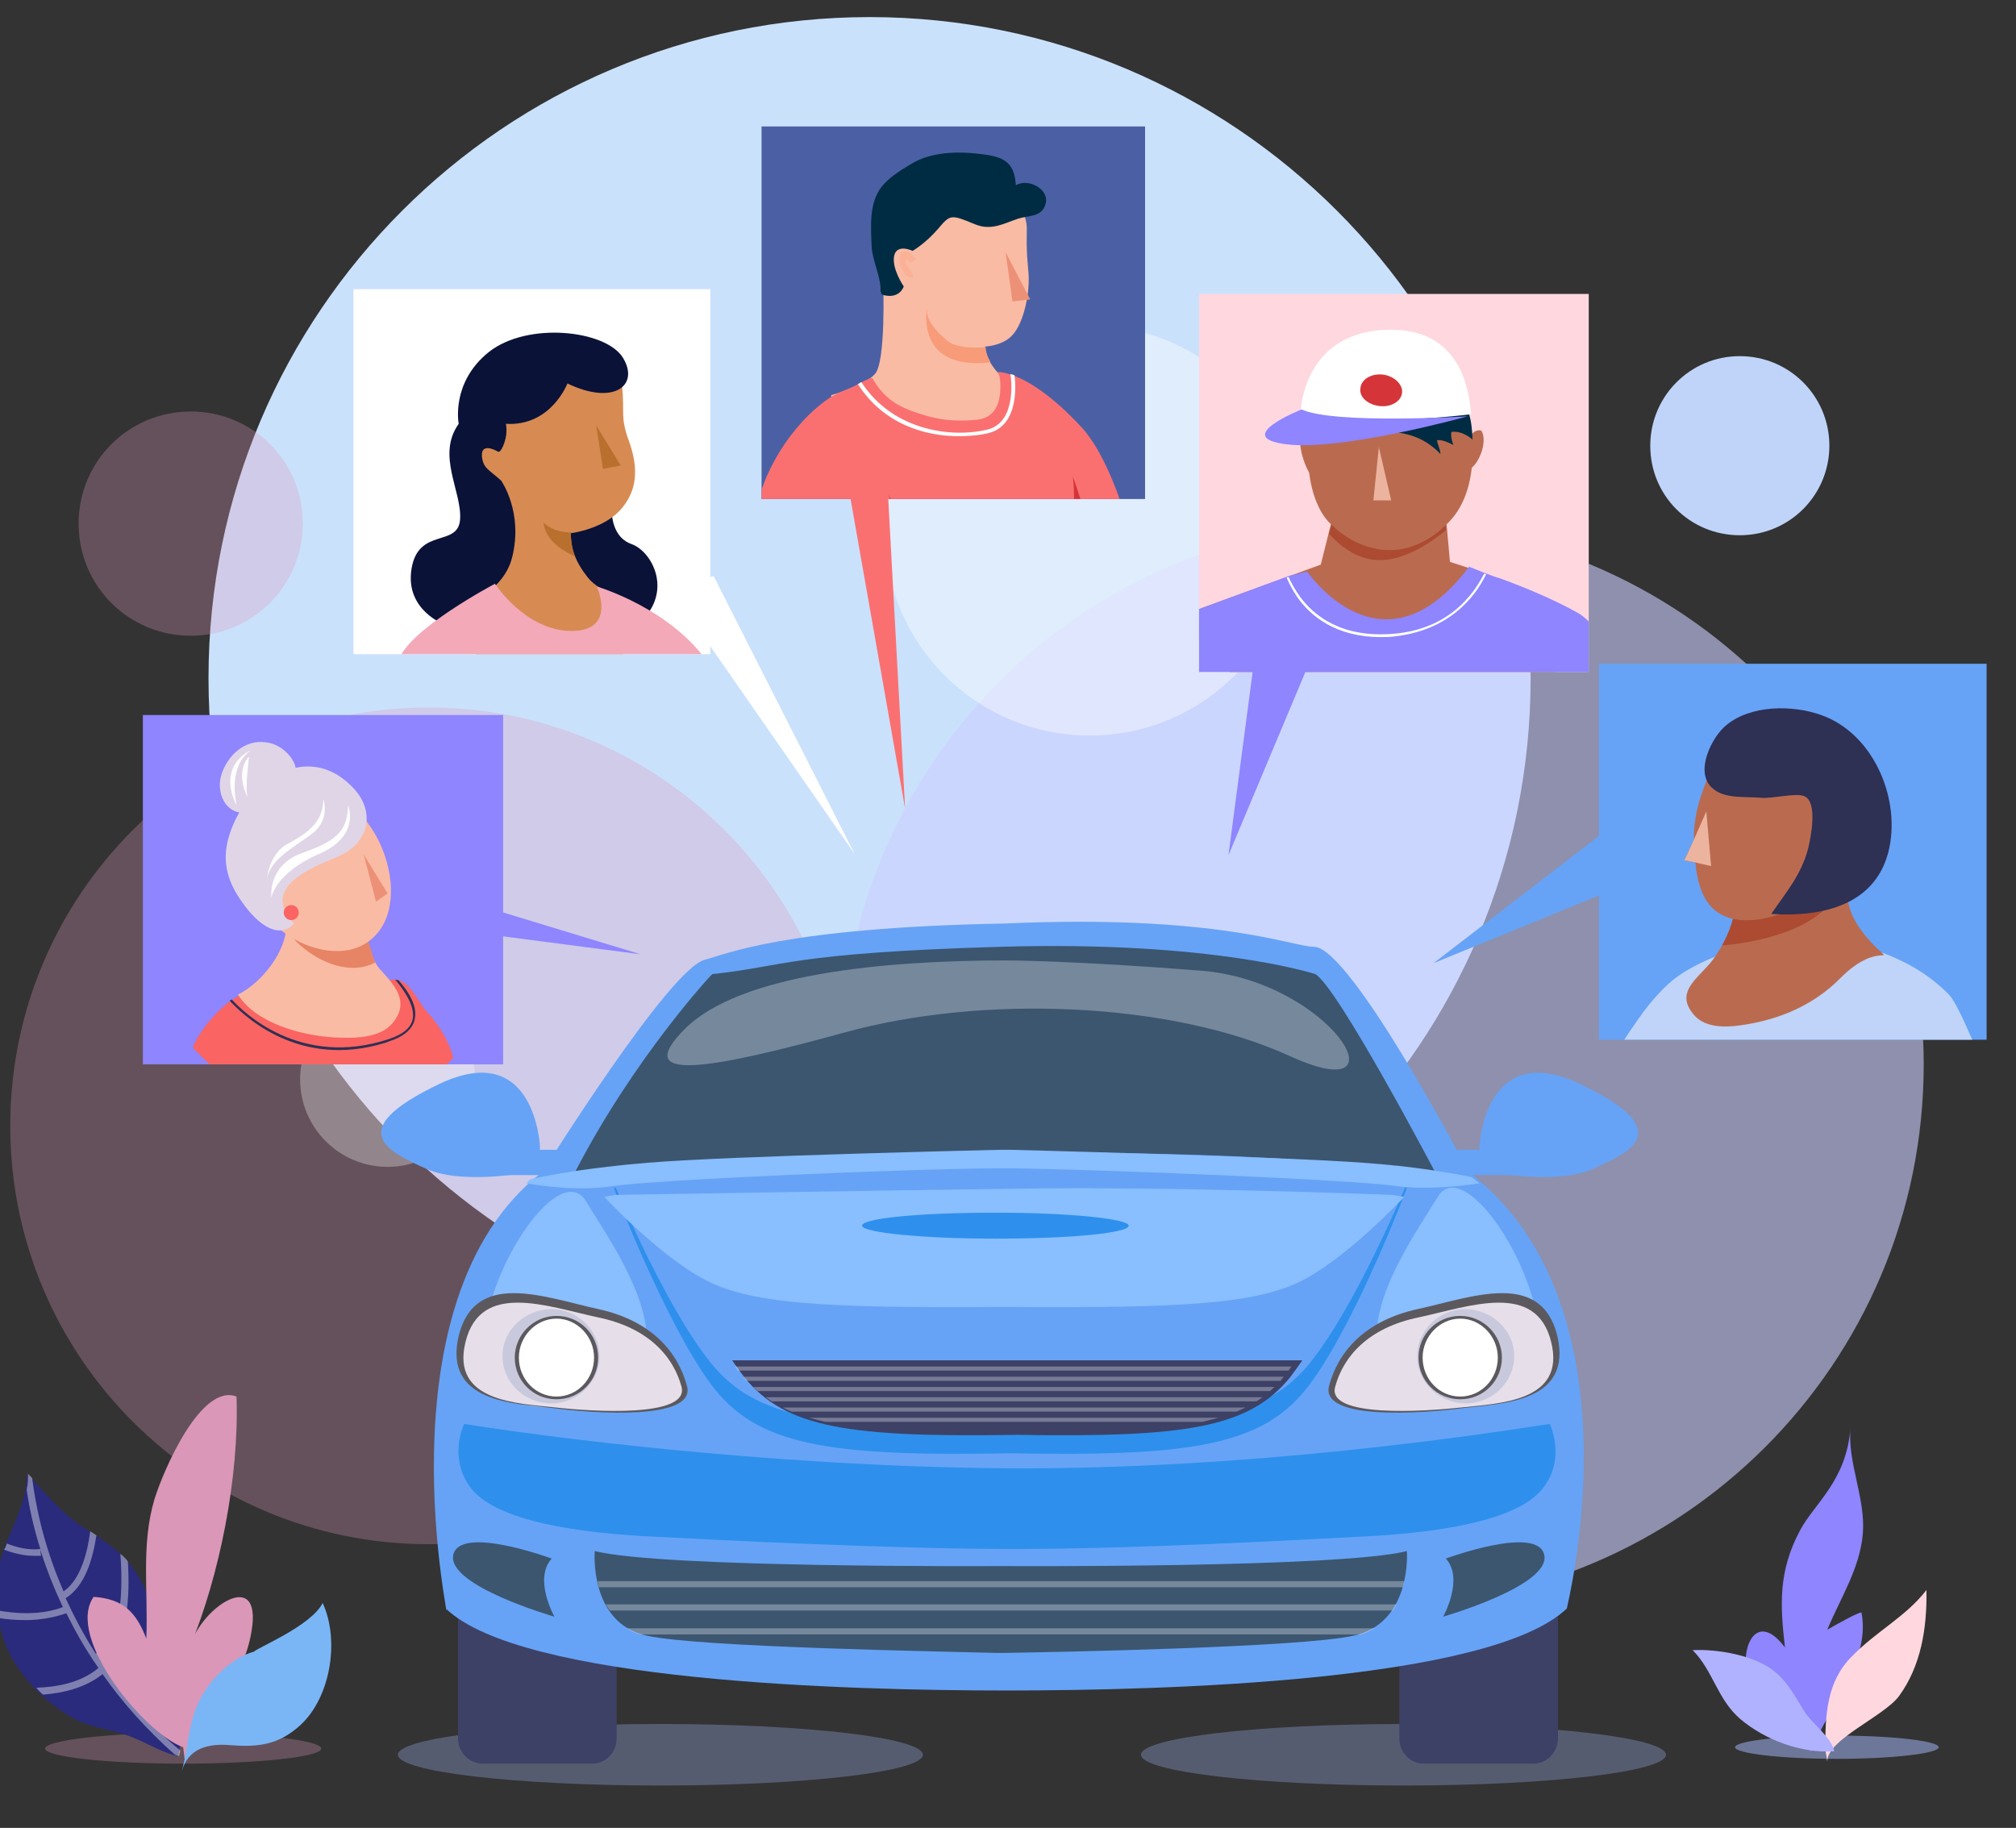 <?xml version="1.0" encoding="utf-8"?>
<!-- Generator: Adobe Illustrator 24.0.2, SVG Export Plug-In . SVG Version: 6.00 Build 0)  -->
<svg version="1.1" xmlns="http://www.w3.org/2000/svg" xmlns:xlink="http://www.w3.org/1999/xlink" x="0px" y="0px"
	 viewBox="0 0 294.9 267.4" style="enable-background:new 0 0 294.9 267.4;" xml:space="preserve">
<rect x="0" y="0" width="294.9" height="267.4" fill="#333333" stroke="none"/>
<style type="text/css">
	.st0{fill:#CAE1FC;}
	.st1{opacity:0.3;fill:#DA97B8;}
	.st2{opacity:0.6;fill:#CBCFFF;}
	.st3{opacity:0.5;fill:#A8BCFF;}
	.st4{opacity:0.3;fill:#A8BCFF;}
	.st5{fill:#BFD4F8;}
	.st6{opacity:0.4;fill:#FFFFFF;}
	.st7{opacity:0.3;fill:#FFFFFF;}
	.st8{fill:#2A2B7C;}
	.st9{fill:#3D4166;}
	.st10{fill:#66A3F6;}
	.st11{fill:#3C5670;}
	.st12{fill:#89BEFF;}
	.st13{fill:#2E90EC;}
	.st14{fill:#5C595E;}
	.st15{fill:#E6DFEA;}
	.st16{fill:#C9C9DD;}
	.st17{fill:#FFFFFF;}
	.st18{opacity:0.3;}
	.st19{clip-path:url(#SVGID_2_);}
	.st20{fill:#FA6462;}
	.st21{fill:#2E3054;}
	.st22{fill:#FABBA4;}
	.st23{fill:#E78465;}
	.st24{fill:#E0D5E6;}
	.st25{clip-path:url(#SVGID_2_);fill:#EC9177;}
	.st26{clip-path:url(#SVGID_2_);fill:#FA6462;}
	.st27{clip-path:url(#SVGID_4_);}
	.st28{fill:#0B1238;}
	.st29{fill:#D78B52;}
	.st30{fill:#B9702F;}
	.st31{fill:#F3A9B8;}
	.st32{clip-path:url(#SVGID_4_);fill:#B9702F;}
	.st33{clip-path:url(#SVGID_6_);}
	.st34{fill:#BA6B4F;}
	.st35{fill:#AC4B31;}
	.st36{fill:#8E85FF;}
	.st37{fill:#002C43;}
	.st38{fill:#D53538;}
	.st39{fill:#ECB49F;}
	.st40{clip-path:url(#SVGID_8_);fill:#FABBA4;}
	.st41{clip-path:url(#SVGID_8_);fill:#F89B79;}
	.st42{clip-path:url(#SVGID_8_);fill:#002C43;}
	.st43{clip-path:url(#SVGID_8_);}
	.st44{fill:#FBB196;}
	.st45{clip-path:url(#SVGID_8_);fill:#FA7071;}
	.st46{clip-path:url(#SVGID_8_);fill:#FFFFFF;}
	.st47{clip-path:url(#SVGID_8_);fill:#D53538;}
	.st48{clip-path:url(#SVGID_8_);fill:#EC9177;}
	.st49{clip-path:url(#SVGID_10_);fill:#BFD4F8;}
	.st50{clip-path:url(#SVGID_10_);fill:#BA6B4F;}
	.st51{clip-path:url(#SVGID_10_);fill:#AC4B31;}
	.st52{clip-path:url(#SVGID_10_);fill:#ECB49F;}
	.st53{clip-path:url(#SVGID_10_);fill:#2E3054;}
	.st54{fill:#FA7071;}
	.st55{fill:#DA97B8;}
	.st56{fill:#7AB6F6;}
	.st57{fill:#FFD7DF;}
	.st58{fill:#B0B2FF;}
</style>
<g id="Layer_1">
</g>
<g id="Layer_2">
	<path class="st0" d="M223.9,99.2c0,53.4-43.3,96.7-96.7,96.7c-53.4,0-96.7-43.3-96.7-96.7c0-53.4,43.3-96.7,96.7-96.7
		C180.6,2.5,223.9,45.8,223.9,99.2z"/>
	<path class="st1" d="M123.9,164.7c0,33.8-27.4,61.2-61.2,61.2c-33.8,0-61.2-27.4-61.2-61.2c0-33.8,27.4-61.2,61.2-61.2
		C96.5,103.5,123.9,130.9,123.9,164.7z"/>
	<path class="st2" d="M281.4,155.7c0,43.8-35.5,79.2-79.2,79.2c-43.8,0-79.2-35.5-79.2-79.2c0-43.8,35.5-79.2,79.2-79.2
		C245.9,76.5,281.4,112,281.4,155.7z"/>
	<path class="st3" d="M283.6,255.6c0,0.9-6.7,1.7-14.9,1.7c-8.2,0-14.9-0.8-14.9-1.7c0-0.9,6.7-1.7,14.9-1.7
		C277,253.9,283.6,254.7,283.6,255.6z"/>
	<ellipse class="st4" cx="96.6" cy="256.7" rx="38.4" ry="4.5"/>
	<ellipse class="st4" cx="205.3" cy="256.7" rx="38.4" ry="4.5"/>
	<path class="st1" d="M47,255.8c0,1.2-9.1,2.2-20.2,2.2s-20.2-1-20.2-2.2c0-1.2,9.1-2.3,20.2-2.3S47,254.6,47,255.8z"/>
	<path class="st5" d="M267.6,65.2c0,7.2-5.8,13.1-13.1,13.1s-13.1-5.8-13.1-13.1c0-7.2,5.8-13.1,13.1-13.1S267.6,58,267.6,65.2z"/>
	<path class="st1" d="M44.3,76.6C44.3,85.6,37,93,27.9,93c-9.1,0-16.4-7.3-16.4-16.4c0-9.1,7.3-16.4,16.4-16.4
		C37,60.2,44.3,67.5,44.3,76.6z"/>
	<circle class="st6" cx="159.4" cy="77.6" r="30"/>
	<circle class="st7" cx="56.7" cy="157.9" r="12.8"/>
	<path class="st8" d="M26,256.9c-2.6-0.6-4.7-2.1-7.3-3c-2.3-0.8-5.2-1.2-7.3-2.2c-4-1.9-8-5.9-9.9-9.6c-2-3.8-2.5-9-1.6-13.2
		c1-4.4,4.2-8.8,4-13.3c2.9,2.8,4.8,5.6,8.4,7.9c3.7,2.3,6.6,4.3,8.5,8.1c1.7,3.5,1.9,7.5,2.7,11.1c0.8,3.6,3.4,7.2,3.3,10.9
		L26,256.9z"/>
	<path class="st6" d="M14.6,242.8c4.3-1.6,4.4-9.9,4.1-14.4c-0.3-0.4-0.7-0.8-1.1-1.1c0.4,4.8,0.3,13.4-3.6,14.6
		c-1.8-2.8-3.2-5.5-4.4-8.1c2.9-1.8,4-5.9,4.5-9.2c-0.3-0.2-0.6-0.4-0.9-0.6c-0.4,3.1-1.4,7.1-3.9,8.8c-3.2-7.3-4.2-13.5-4.6-16.6
		c-0.2-0.2-0.4-0.4-0.6-0.6c0,0.8,0,1.5-0.2,2.3c0.3,2.2,0.9,5.2,2,8.7c-1.7,0.2-3.4-0.2-4.9-0.8c-0.1,0.3-0.2,0.6-0.4,0.9
		c1.3,0.5,2.9,0.9,4.4,0.9c0.3,0,0.6,0,1,0l-0.1-0.9c0.8,2.6,1.9,5.4,3.3,8.4c-3.4,1.3-7.2,0.9-9.5,0.5c0,0.4,0.1,0.7,0.2,1.1
		c1.1,0.2,2.4,0.3,3.9,0.3c1.8,0,3.9-0.3,5.9-1c1.3,2.6,2.8,5.3,4.7,8c-2.7,2.3-6.4,2.8-9.1,2.9c0.3,0.3,0.6,0.7,1,1
		c2.7-0.2,6.1-0.9,8.7-3c2.8,4,6.3,8,10.6,11.8c0.2,0.1,0.4,0.1,0.6,0.2l0.2-0.8C21.3,251.9,17.5,247.3,14.6,242.8z"/>
	<g>
		<g>
			<path class="st9" d="M90.2,254.3c0,2.1-1.6,3.7-3.6,3.7h-16c-2,0-3.6-1.7-3.6-3.7v-28.6c0-2.1,1.6-3.7,3.6-3.7h16
				c2,0,3.6,1.7,3.6,3.7V254.3z"/>
		</g>
		<g>
			<path class="st9" d="M204.7,254.3c0,2.1,1.6,3.7,3.6,3.7h16c2,0,3.6-1.7,3.6-3.7v-28.6c0-2.1-1.6-3.7-3.6-3.7h-16
				c-2,0-3.6,1.7-3.6,3.7V254.3z"/>
		</g>
		<g>
			<g>
				<rect x="211" y="168.2" class="st10" width="10.4" height="3.7"/>
				<path class="st10" d="M216.4,167.9c0,0,0.6-16.1,14.8-9.3c14.2,6.8,7.4,9.9,1.8,12.4c-5.6,2.5-16,0.3-16,0.3L216.4,167.9z"/>
			</g>
		</g>
		<g>
			<g>
				<rect x="74" y="168.2" class="st10" width="10.4" height="3.7"/>
				<path class="st10" d="M79,167.9c0,0-0.6-16.1-14.8-9.3c-14.2,6.8-7.4,9.9-1.8,12.4c5.6,2.5,16,0.3,16,0.3L79,167.9z"/>
			</g>
		</g>
		<path class="st10" d="M214.8,171.4c0,0-17.2-32.9-22.6-32.9c-3.2,0-14-4.8-45.3-3.4c-32.2,0.6-40.7,4.5-43.8,5.3
			c-5.2,1.3-23.7,31-23.7,31c-24.8,19-12.9,68.9-14.2,63.9c11.1,10.7,58.8,12,82,12c23.2,0,70.8-1.3,82-12
			C229.1,235.3,240.6,191.2,214.8,171.4z"/>
		<path class="st11" d="M205.8,226.9c-9.8,2.5-59.1,2.2-59.1,2.2h-0.6c0,0-49.3,0.3-59.1-2.2c0,0-0.9,10.6,7.7,12.4
			c7.8,1.7,43.9,2.3,51,2.5c0,0,0.2,0,0.6,0c0.4,0,0.6,0,0.6,0c7.1-0.1,43.3-0.8,51-2.5C206.6,237.5,205.8,226.9,205.8,226.9z"/>
		<g>
			<path class="st11" d="M211.5,228c0,0,13.5-5,14.4-0.5c0.9,4.5-14.8,9-14.8,9S214.2,231,211.5,228z"/>
			<path class="st11" d="M80.7,228c0,0-13.5-5-14.4-0.5c-0.9,4.5,14.8,9,14.8,9S78,231,80.7,228z"/>
		</g>
		<path class="st11" d="M84.2,171.3c0,0,78.4-6.2,125.8,0.3c0,0-14.3-27.2-17.6-29.1c0,0-14.9-4.9-45.9-4c-31,0.9-31.8,2.9-42.3,4
			C104.1,142.5,92.8,154.7,84.2,171.3z"/>
		<path class="st12" d="M210.3,175.1c-4.6,7.6-19.6,27.9,4.2,30.1C238.2,207.4,215.9,165.8,210.3,175.1z"/>
		<path class="st12" d="M85.7,175.7c4.6,7.6,19.6,27.9-4.2,30.1C57.8,208,80,166.4,85.7,175.7z"/>
		<path class="st13" d="M204.2,173.1c0,0-32.2-3-55.1-2.2c-22.9,0.8-57.7,2.2-57.7,2.2l-1.6,0.7c0,0,7.4,19.5,14.2,28.7
			c6.6,8.9,16.9,10.6,43.8,10.1c26.9,0.5,37.2-1.2,43.8-10.1c6.8-9.1,14.2-28.7,14.2-28.7L204.2,173.1z"/>
		<path class="st10" d="M204.2,172.5c0,0-32.2-2.8-55.1-2c-22.9,0.8-57.7,2-57.7,2l-1.6,0.6c0,0,7.4,17.9,14.2,26.3
			c6.6,8.2,16.9,9.7,43.8,9.3c26.9,0.4,37.2-1.1,43.8-9.3c6.8-8.4,14.2-26.3,14.2-26.3L204.2,172.5z"/>
		<path class="st12" d="M203.7,174.8c0,0-32.4-1.3-55.5-0.9c-23.1,0.3-58.2,0.9-58.2,0.9l-1.6,0.3c0,0,7.5,8.1,14.3,11.9
			c6.7,3.7,17.1,4.4,44.2,4.2c27.1,0.2,37.5-0.5,44.2-4.2c6.8-3.8,14.3-11.9,14.3-11.9L203.7,174.8z"/>
		<path class="st13" d="M226.7,208.3c-9.7,1.5-43.5,6.7-79.4,6.5c-35.9-0.3-69.6-4.9-79.4-6.5c0,0-2.3,4.6,0.7,9
			c3.6,5.4,16.7,7,27.1,7.5c9.6,0.5,34.8,1.8,52.6,1.8c17.8,0,41-1.3,50.6-1.8c10.5-0.5,23.5-2.1,27.1-7.5
			C229,213,226.7,208.3,226.7,208.3z"/>
		<path class="st9" d="M107.1,199c0.6,0.9,1.2,1.7,1.8,2.5c6,7.4,15.4,8.8,39.9,8.4c24.5,0.4,33.9-1,39.9-8.4
			c0.6-0.8,1.2-1.6,1.8-2.5H107.1z"/>
		<path class="st12" d="M216.4,173.1c-0.4-0.3-0.7-0.6-1.1-0.9c-3-0.6-8.5-1.6-15.9-2.1c-11.9-0.9-51.7-1.9-51.7-1.9h-1.3
			c0,0-39.8,0.9-51.7,1.9c-8.5,0.7-14.4,1.8-17.1,2.4c-0.2,0.2-0.4,0.4-0.6,0.6c2.2,0.4,7.8,1.2,12.7,0.4c6.3-0.9,42-2.5,56.9-2.6
			h0.7c14.9,0.2,50.6,1.7,56.9,2.6C208.8,174.1,213.8,173.5,216.4,173.1z"/>
		<g>
			<path class="st14" d="M194.4,202.8c1.3-5,5.2-9.6,13-11.3c7.8-1.7,18-5.8,20.4,3.9c2.3,9.8-8.1,9.9-13.9,10.6
				C208,206.8,193.2,207.8,194.4,202.8z"/>
			<path class="st15" d="M195.3,202.9c1.2-4.5,4.9-8.7,12.3-10.2c7.4-1.6,17.1-5.3,19.3,3.6c2.2,8.8-7.7,9-13.2,9.6
				C208.2,206.5,194.1,207.4,195.3,202.9z"/>
			<path class="st16" d="M221.5,198.4c0,3.8-3.2,6.9-7.1,6.9c-3.9,0-7.1-3.1-7.1-6.9c0-3.8,3.2-6.9,7.1-6.9
				C218.3,191.6,221.5,194.6,221.5,198.4z"/>
			<path class="st14" d="M219.7,198.6c0,3.4-2.7,6.1-6.1,6.1c-3.4,0-6.1-2.7-6.1-6.1c0-3.4,2.7-6.1,6.1-6.1
				C217,192.5,219.7,195.3,219.7,198.6z"/>
			<path class="st17" d="M219.1,198.6c0,3.2-2.5,5.7-5.5,5.7c-3.1,0-5.5-2.6-5.5-5.7s2.5-5.7,5.5-5.7
				C216.6,192.9,219.1,195.5,219.1,198.6z"/>
		</g>
		<g>
			<path class="st14" d="M100.5,202.8c-1.3-5-5.2-9.6-13-11.3c-7.8-1.7-18-5.8-20.4,3.9c-2.3,9.8,8.1,9.9,13.9,10.6
				C86.9,206.8,101.8,207.8,100.5,202.8z"/>
			<path class="st15" d="M99.7,202.9c-1.2-4.5-4.9-8.7-12.3-10.2c-7.4-1.6-17.1-5.3-19.3,3.6c-2.2,8.8,7.7,9,13.2,9.6
				C86.7,206.5,100.8,207.4,99.7,202.9z"/>
			<path class="st16" d="M73.5,198.4c0,3.8,3.2,6.9,7.1,6.9c3.9,0,7.1-3.1,7.1-6.9c0-3.8-3.2-6.9-7.1-6.9
				C76.7,191.6,73.5,194.6,73.5,198.4z"/>
			<path class="st14" d="M75.3,198.6c0,3.4,2.7,6.1,6.1,6.1c3.4,0,6.1-2.7,6.1-6.1c0-3.4-2.7-6.1-6.1-6.1
				C78,192.5,75.3,195.3,75.3,198.6z"/>
			<path class="st17" d="M75.9,198.6c0,3.2,2.5,5.7,5.5,5.7c3.1,0,5.5-2.6,5.5-5.7s-2.5-5.7-5.5-5.7
				C78.4,192.9,75.9,195.5,75.9,198.6z"/>
		</g>
		<g class="st18">
			<path class="st17" d="M112,204.4c0.3,0.2,0.6,0.4,0.9,0.6h70.9c0.3-0.2,0.6-0.4,0.9-0.6H112z"/>
			<path class="st17" d="M175.9,208c0.8-0.2,1.6-0.4,2.3-0.6h-59.8c0.7,0.2,1.5,0.4,2.3,0.6H175.9z"/>
			<path class="st17" d="M114.5,205.9c0.4,0.2,0.8,0.4,1.3,0.6h65.1c0.4-0.2,0.9-0.4,1.3-0.6H114.5z"/>
			<path class="st17" d="M110.2,202.9c0.2,0.2,0.4,0.4,0.6,0.6h75c0.2-0.2,0.4-0.4,0.6-0.6H110.2z"/>
			<path class="st17" d="M108.7,201.4c0.2,0.2,0.3,0.4,0.5,0.6h78.1c0.2-0.2,0.3-0.4,0.5-0.6H108.7z"/>
			<path class="st17" d="M107.5,199.9c0.2,0.2,0.3,0.4,0.4,0.6h80.6c0.1-0.2,0.3-0.4,0.4-0.6H107.5z"/>
		</g>
		<g class="st18">
			<path class="st17" d="M199.1,239.1c0.7-0.2,1.4-0.6,2-0.9H91.7c0.6,0.4,1.2,0.7,2,0.9H199.1z"/>
			<path class="st17" d="M88.6,234.7c0.2,0.3,0.4,0.6,0.6,0.9h114.5c0.2-0.3,0.4-0.6,0.6-0.9H88.6z"/>
			<path class="st17" d="M87.4,231.3c0.1,0.3,0.1,0.6,0.2,0.9h117.6c0.1-0.3,0.2-0.6,0.2-0.9H87.4z"/>
		</g>
		<path class="st7" d="M147.2,140.5c-18,0-39,2-47,10s3.5,6,23.5,0.5s47.5-4.5,65,3.5c17.5,8,6-11-13-12.5S147.2,140.5,147.2,140.5z
			"/>
	</g>
	<g>
		<g>
			<defs>
				<rect id="SVGID_1_" x="20.9" y="104.6" width="52.7" height="51.1"/>
			</defs>
			<use xlink:href="#SVGID_1_"  style="overflow:visible;fill:#8E85FF;"/>
			<clipPath id="SVGID_2_">
				<use xlink:href="#SVGID_1_"  style="overflow:visible;"/>
			</clipPath>
			<g class="st19">
				<path class="st20" d="M56.7,143.5c-1.1,0.4-3.4,4.7-4,4.7c-8.2-0.3-13.8-7.8-21.3,0.3c-1.4,1.5-2.5,3.1-3.2,4.7
					c4.9,5.6,12,9.1,19.8,9.1c7.1,0,13.5-2.9,18.3-7.5c-0.6-2.6-2.2-5-4.1-7.1C60.8,146,59.5,142.4,56.7,143.5z"/>
				<path class="st21" d="M58.3,143.4c-0.2,0-0.4-0.1-0.5-0.1c1.6,1.9,2.8,3.9,2.6,5.6c-0.2,1.4-1.4,2.4-3.5,3.1
					c-13,4.3-21.4-4-23-5.8c-0.1,0.1-0.2,0.1-0.3,0.2c1.6,1.7,9.3,9.6,21.5,6.5c0.6-0.2,1.3-0.3,1.9-0.6c2.2-0.7,3.5-1.9,3.7-3.4
					C61,147.2,59.9,145.2,58.3,143.4z"/>
				<path class="st22" d="M41.9,135.3c0,3.8-3.5,8.4-7.1,10.2c2.7,4.3,9.8,6.2,15,6.3c2.6,0.1,5.9-0.1,7.6-2.1
					c2.7-3.2,0.2-5.7-1.9-8c-1.6-1.8-1.9-7-5-7.2C48.1,134.4,44.2,134.5,41.9,135.3z"/>
				<path class="st23" d="M54.5,141c0.1-0.1,0.3-0.1,0.4-0.2c-1.1-2.6-1.3-6.5-4.1-6.6l-9.3,0.7c0.4,1,1,2,2,3
					C46.1,140.4,50.6,142.7,54.5,141z"/>
				<path class="st22" d="M54.8,121.9c3.1,5.3,3.6,12.7-1,15.9c-3.4,2.4-8.3,1.2-11.4-0.8c-3.7-2.3-3.9-5.2-5.1-8.8
					c-2.2-6.7-2.1-9,6.7-11.7C48.4,115.1,52.4,117.8,54.8,121.9z"/>
				<path class="st24" d="M43.3,112.7c0.1,2.7-4.6,6.7-8.1,6.2c-2.7-0.4-3.5-3.5-2.8-5.6c0.8-2.6,3.3-5.2,6.5-4.7
					C41.1,108.8,43.2,110.9,43.3,112.7z"/>
				<path class="st24" d="M43,135.1c-4.8-5,1.8-7.9,6.2-9.7c4.9-2,5.7-6.6,2.6-10c-6.7-7.3-15.7-1.2-18.2,6.6
					c-1.2,3.6-0.5,6.7,1.7,9.8c1.2,1.8,4.4,5.7,7.2,3.8L43,135.1z"/>
				<path class="st17" d="M50.9,117.8c0,0,2,4.5-4.4,7.2c-6.3,2.8-6.8,6.3-6.8,6.3s-0.6-4.5,4.2-6.4
					C48.7,123.2,50.9,121.9,50.9,117.8z"/>
				<path class="st17" d="M47.3,116.9c0,0,1.1,3-1.7,5.1c-2.8,2.1-6.5,3.9-6.6,7.1c0,0,0.1-3.8,2.8-5.5
					C44.6,122.1,47.3,120.5,47.3,116.9z"/>
				<path class="st17" d="M36.6,109.8c0,0-4.9,2.1-2,8C34.7,117.8,33.1,112.5,36.6,109.8z"/>
				<path class="st17" d="M36.2,116.6c0,0-1.9-3.5,0.2-5.9C36.5,110.6,35.8,115,36.2,116.6z"/>
			</g>
			<polygon class="st25" points="53.2,125 56.7,130.7 55,131.9 			"/>
			<path class="st26" d="M43.7,133.5c0,0.6-0.5,1.1-1.1,1.1c-0.6,0-1.1-0.5-1.1-1.1c0-0.6,0.5-1.1,1.1-1.1
				C43.2,132.4,43.7,132.9,43.7,133.5z"/>
		</g>
	</g>
	<g>
		<polygon class="st17" points="97.7,85.6 125,124.9 104.4,84.3 		"/>
		<g>
			<defs>
				<rect id="SVGID_3_" x="51.7" y="42.3" width="52.2" height="53.4"/>
			</defs>
			<use xlink:href="#SVGID_3_"  style="overflow:visible;fill:#FFFFFF;"/>
			<clipPath id="SVGID_4_">
				<use xlink:href="#SVGID_3_"  style="overflow:visible;"/>
			</clipPath>
			<g class="st27">
				<path class="st28" d="M89.5,73.9c0,0-0.5,4.5,2.9,5.7c3.3,1.2,6.5,7.9,0,12.4c-6.5,4.5-18.1-1.3-18.1-1.3S83.7,66.3,89.5,73.9z"
					/>
				<path class="st29" d="M77,51c-5.7,1.7-11,8.4-8.3,15.9c2.7,7.5,6.7,4.3,6.3,10.6c-0.3,6.3-1.4,7.8-6.8,11.1
					c-5.4,3.3,3.2,11.1,14.6,10.8c11.4-0.3,10.3-11.1,10.3-11.1s-5.2-1.4-7.1-3.8c-1.9-2.4-2.5-4.3-2.5-6.5c0,0,5-0.6,7.5-3.7
					c2.5-3,2.2-6.4,1-9.8c-1.3-3.5-0.6-4-1-8.1C90.7,52.3,83.5,49.1,77,51z"/>
				<path class="st30" d="M83.5,78c0,0,0.1,0,0.2-0.1c-3,0-4.2-1.5-4.2-1.5c0.2,2.4,2.4,4,4.6,5C83.7,80.3,83.5,79.2,83.5,78z"/>
				<path class="st28" d="M91.1,52.3c2.5,4-1.2,7.1-8.1,3.8c0,0-2.4,6.3-9,5.9c0,0,0.3,1.2-0.2,2.7c-0.5,1.5-0.9,1.4-0.9,1.4
					s-2.6-1.6-2.4,0.7c0.2,1.7,0.9,1.8,2.8,3.5c0,0,3.3,4.6,1.6,11.3c-1.2,4.7-6.4,6.8-7.1,7.3c-0.8,0.5-2.7,2.5-2.7,2.5
					s-5.9-2.1-4.9-8.2c1-6.1,6.8-3.1,7.1-7.2c0.3-4.1-3.5-9.4-0.2-14c0,0-1.2-6,4.4-10.5C77.2,47,88.6,48.3,91.1,52.3z"/>
				<path class="st31" d="M72.4,85.4c0,0,4.5,6.9,11.2,6.9c6.7,0,3.7-6.5,3.7-6.5s11,3.2,16.5,11.5c0.6,0.9-5.5,8.6-24.6,6.2
					c-19.1-2.4-22-2.4-20.9-6.8C59.5,92.2,72.4,85.4,72.4,85.4z"/>
			</g>
			<polygon class="st32" points="87.2,62.2 90.8,68.1 88.2,68.6 			"/>
		</g>
	</g>
	<g>
		<g>
			<defs>
				<rect id="SVGID_5_" x="175.4" y="43" width="57" height="55.3"/>
			</defs>
			<use xlink:href="#SVGID_5_"  style="overflow:visible;fill:#FFD7DF;"/>
			<clipPath id="SVGID_6_">
				<use xlink:href="#SVGID_5_"  style="overflow:visible;"/>
			</clipPath>
			<g class="st33">
				<g>
					<path class="st34" d="M210,58.8l2.1,23.4c0,0,11.1,3.4,18.3,7.4c7.2,4-8.7,16.9-30.9,14.6c-26.3-2.7-25.2-14.7-25.2-14.7
						l18.9-6.9l4.3-17.1C197.6,65.5,206,54.8,210,58.8z"/>
					<path class="st35" d="M211.5,77.6c0,0-1.1-19-1.1-19c-4-4-12.5,6.7-12.5,6.7l-3.5,12.8C198.8,82.8,203.7,83.8,211.5,77.6z"/>
					<path class="st34" d="M192.9,57.8c-0.1,0.3-0.1,0.6-0.2,0.8c-0.6,2.4-0.9,4.9-1.2,7.3c-0.4,3.3,0.6,8,2.8,10.4
						c4.5,4.7,11.7,6.4,17.8-0.1c8-8.5,0.6-32.5-12.7-27.1c-2.2,0.9-3.6,0.9-4.9,2.8C193.6,53.6,193.3,55.9,192.9,57.8z"/>
					<path class="st34" d="M192.6,64.9c-0.8-1.1-2.4-2.6-2.4-0.1c0,1.3,0.7,3.4,1.4,4.5c0.9-0.4,1.2-1.4,1.5-2.2L192.6,64.9z"/>
					<path class="st34" d="M215.1,64.6c-0.3-0.8,0.6-1.9,1.6-1.6c0.9,1.5-0.2,4.5-1.5,5.5L215.1,64.6z"/>
					<path class="st36" d="M230.7,89.6c-3.4-1.9-7.7-3.7-11.3-5c-0.9-0.2-4.5-1.7-4.5-1.7c-12.7,16.9-23.7,0.7-23.7,0.7
						c-0.1,0-2.4,0.6-2.5,0.6l-14.4,5.3c0,0-13.4,19.1,24.3,18.8C236.3,108.1,237.9,93.7,230.7,89.6z"/>
					<path class="st17" d="M217.4,84c-0.1,0-0.2-0.1-0.3-0.1c-1.7,3.4-5.4,8.1-13.1,8.8c-7.7,0.7-11.8-2.6-13.9-5.5
						c-0.7-1-1.2-1.9-1.6-2.8l-0.3,0.1c0.4,0.9,0.9,1.9,1.6,2.9c1.9,2.7,5.6,5.8,12.2,5.8c0.6,0,1.3,0,2-0.1
						C211.9,92.2,215.7,87.5,217.4,84z"/>
				</g>
				<path class="st37" d="M201.6,63.1c3.6,0,6.5,0.6,9.1,3.3c0-0.7-0.4-1.3-0.5-2c0.8-0.1,1.6,0.3,2.4,0.7c-0.2-0.6-0.4-1.2-0.3-1.9
					c1.1-0.2,2.3,0.4,3.1,1.1c-0.1-2.9-0.5-5.5-3.1-7.1c-3.5-2.2-7.4-1.6-10.9,0L201.6,63.1z"/>
				<path class="st17" d="M190.3,59.9c0,0,0.4-10.6,11.5-11.6c12.1-1,13.1,9.1,13.4,12.3c0,0-8,1-14.6,0.8
					C194,61.2,193.1,61.1,190.3,59.9z"/>
				<path class="st38" d="M205.1,57.4c-0.1,1.3-1.6,2.2-3.3,2c-1.7-0.2-3-1.3-2.8-2.6c0.1-1.3,1.6-2.2,3.3-2
					C203.9,55,205.2,56.2,205.1,57.4z"/>
				<path class="st36" d="M190.4,59.9c0,0-10.4,4.1-2.2,5.1c8.2,1,26.5-4.1,26.5-4.1S195.2,62.1,190.4,59.9z"/>
				<polygon class="st39" points="201.7,65.4 200.9,73.2 203.5,73.2 				"/>
			</g>
		</g>
	</g>
	<g>
		<g>
			<defs>
				<rect id="SVGID_7_" x="111.4" y="18.5" width="56.1" height="54.5"/>
			</defs>
			<use xlink:href="#SVGID_7_"  style="overflow:visible;fill:#4B60A4;"/>
			<clipPath id="SVGID_8_">
				<use xlink:href="#SVGID_7_"  style="overflow:visible;"/>
			</clipPath>
			<path class="st40" d="M148.2,27.8c0,0,2,3.4,2,5.6c0,2.2-0.1,2.7,0.2,6c0.4,3.4-0.7,7.8-2.2,9.5c-1.4,1.7-4.1,1.8-4.1,1.8
				s-0.2,1.6,2.1,4.1c2.3,2.5,6.2,3.7,6.2,3.7s-0.4,11.1-16.2,7.6c-15.8-3.5-14.6-8.3-14.6-8.3s4.8-1.3,6.4-3.1
				c1.6-1.8,1.2-13.2,1.2-13.2s-2.9-7-1.1-11.2C129.9,26.2,139.4,18.7,148.2,27.8z"/>
			<path class="st41" d="M135.6,45.1c-0.2,1.7,1.3,3.3,2.9,4.7c1.6,1.4,5.7,1,5.7,1s-0.1,0.8,0.7,2.2
				C133.8,54.3,135.6,45.1,135.6,45.1z"/>
			<path class="st42" d="M130.8,37.4c-0.4,1.9,1.4,4.5,1.4,4.5s-0.6,2-3.2,1.2l-0.2-0.5c0-0.3,0-0.5,0-0.5c-0.1-2-1.2-4-1.3-6.1
				c-0.1-2.9-0.4-6.2,1.4-8.6c1.1-1.4,2.7-2.4,4.2-3.3c3.1-2,7.3-2,10.9-1.5c3,0.4,4.4,1.3,4.6,4.5c1.8-1.1,5.1,0.6,4.3,2.9
				c-0.6,1.8-2.5,1.5-4,2c-2.1,0.7-3.9,1.8-6.3,0.8c-3.6-1.5-3.6-1.4-5.4,0.7c-1.8,2.1-3.7,3.2-3.7,3.2S131.2,35.6,130.8,37.4z"/>
			<g class="st43">
				<path class="st44" d="M133.3,40.6c-0.2,0-0.4-0.1-0.6-0.2c-0.7-0.5-1.3-1.9-1.1-2.9c0.1-0.5,0.5-0.7,0.6-0.7
					c0.7-0.2,1.4,0.6,1.8,1.1l-0.8,0.6c-0.2-0.3-0.5-0.5-0.7-0.7c-0.1,0.8,0.5,1.7,0.8,1.8c0,0-0.1,0-0.1,0l0.5,0.9
					C133.6,40.6,133.5,40.6,133.3,40.6z"/>
			</g>
			<path class="st45" d="M145.9,54.4c0,0,0.6,0.5,0.4,3c-0.2,2.5-1.4,3.8-3.4,4c-2,0.2-4.8,0.3-8.1-0.8c-3.7-1.1-5.6-2.5-7.2-5.3
				c0,0-0.3-0.1-2.1,0.9c-1.7,1-2.9,0.9-5.5,3c-5,4-9.5,11.5-9.6,17.9c0,0,1.7,12.1,39.5,8.2c0,0,11.6-1.9,15.6-6.5
				c0,0-2.5-10.9-7.2-16.2C153.5,57.4,149.1,54.6,145.9,54.4z"/>
			<path class="st46" d="M125.5,56.2c0.2-0.1,0.3-0.2,0.5-0.3c3.7,5.7,9.8,7.4,14.4,7.4c1.6,0,3.1-0.2,4.2-0.5
				c4.2-1.2,3.3-7.7,3.2-8.1c0.2,0.1,0.4,0.1,0.6,0.2c0.2,1.4,0.6,7.2-3.6,8.4c-1.1,0.3-2.6,0.5-4.3,0.5
				C135.7,63.9,129.3,62.2,125.5,56.2z"/>
			<path class="st47" d="M156.9,69.7c0,0,2.5,5.7,2.5,12.9c-0.9,0.4-1.8,0.7-2.7,1C156.9,80.8,157.4,72,156.9,69.7z"/>
			<path class="st47" d="M132.5,86c-1.2,0-2.3-0.1-3.3-0.2c2.8-5.1,0.8-13.5,0.8-13.5C132.1,77.4,132.5,83.3,132.5,86z"/>
			<polygon class="st48" points="147.1,36.9 150.7,43.8 148.1,44.1 			"/>
		</g>
	</g>
	<g>
		<g>
			<defs>
				<rect id="SVGID_9_" x="233.9" y="97.1" width="56.7" height="55"/>
			</defs>
			<use xlink:href="#SVGID_9_"  style="overflow:visible;fill:#66A3F6;"/>
			<clipPath id="SVGID_10_">
				<use xlink:href="#SVGID_9_"  style="overflow:visible;"/>
			</clipPath>
			<path class="st49" d="M245.6,142.7c7.1-4.8,18.7-6.7,26.8-4.3c4.8,1.4,9,3.4,12.6,7c1.5,1.5,3.7,7.5,4.7,9.2
				c-8.3,9.3-20.5,10.6-32.7,10.6c-8.2,0-15.9-2.6-22.6-7.1c1.1-2.8,2.7-5.4,5.3-9.1C241.6,146.3,243.6,144.1,245.6,142.7z"/>
			<path class="st50" d="M269,124.9c1.6,1.6,0.9,5.2,1.4,7.3c0.6,2.9,3.1,5.6,4.9,7.2c1.1,1-1.4-1-6,3.6c-4.5,4.6-10.2,6.5-15.6,7.1
				c-2.3,0.2-4.8,0-6.2-2c-2.5-3.3,1.4-5.3,3.2-7.9c2.8-4,3.8-7.8,3.5-12.8C253.9,122,266,121.9,269,124.9z"/>
			<path class="st51" d="M268,131.8c0,0-9.3,1.4-14.2,1.1c-0.3,2-1,3.8-1.9,5.4C253.3,138.2,263.9,137.3,268,131.8z"/>
			<path class="st50" d="M249,115.9c-0.9,2.5-1.3,5.1-1.2,6.9c0.1,2.8,0.2,5.9,1.5,8.4c3.4,6.7,14.5,2.2,18.3-1.8
				c1.5-1.6,3.1-3.8,3.9-5.7c1.5-3.7-0.2-8.1-2.1-11.4c-0.8-1.4-2.8-4-4.2-4.8c-1.7-1-5-0.8-6.8-0.8
				C253.8,106.4,250.6,111.1,249,115.9z"/>
			<path class="st50" d="M249.6,118.7c0,0-3.2,7.4-3.3,7.2c-0.1-0.2,4,0.8,4,0.8L249.6,118.7z"/>
			<path class="st52" d="M249.6,118.7c0,0-3.2,7.4-3.3,7.2c-0.1-0.2,4,0.8,4,0.8L249.6,118.7z"/>
			<path class="st53" d="M257.5,116.7c1.6,0.2,5.3-0.8,6.5-0.2c1.9,0.9,0.9,6,0.5,7.6c-1,3.9-3.3,6.5-5.4,9.6
				c7.7,0.5,15.6-1.4,17.3-9.8c1.5-7.6-2.6-16.7-10-19.3c-4.2-1.5-10.3-1.5-13.9,1.5c-2.1,1.7-4.7,6.9-2,9.2
				C252.2,116.9,255.3,116.5,257.5,116.7z"/>
		</g>
	</g>
	<polygon class="st36" points="69.7,132.3 93.7,139.6 68.4,136.3 	"/>
	<polygon class="st10" points="235.7,120.9 209.7,140.9 239,128.9 	"/>
	<polygon class="st36" points="184,92.5 179.7,125.1 192,95.8 	"/>
	<polygon class="st54" points="123.7,68.9 132.4,118.3 129.9,72.4 	"/>
	<path class="st55" d="M26.8,255.6c-5.5-1.9-17.3-16-13.1-22c4.3,0.3,6.2,2.2,7.7,6.1c0.3-6.9-0.8-13.7,1.2-20.4
		c1.3-4.2,6.8-17,12-15c0.4,11.9-2.5,26.2-6.8,36.6c1.5-5.7,10.6-11.8,9-2.3c-1,6.4-6.2,14.1-9.8,18.7L26.8,255.6z"/>
	<path class="st56" d="M43.9,252.4c-3.2,2.9-6.2,3.2-10.2,2.9c-3.3-0.3-6.2,0.5-7.1,3.8c1-3.7,0.9-7.1,2.7-10.6c1.6-3,4.6-6,7.9-6.9
		c0.1-0.4,8.3-3.7,10-7.1C49.7,239.9,48.4,248.3,43.9,252.4z"/>
	<path class="st36" d="M264.5,255.4c-2.2-2.7-7-5.7-8.5-9.2c-1.9-4.2,0.6-11.2,5.1-5.2c-0.7-6.2-1-11.1,2.2-17.1
		c2.1-4,6.8-7.2,7.4-15.1c-0.5,5.1,2.2,10.3,1.8,15.5c-0.4,5.1-3.3,9.5-5.2,14.1c1.4-0.8,4.6-2.6,5-2.5c1.4,7.2-5,13.9-7.4,20.4
		L264.5,255.4z"/>
	<path class="st57" d="M267,255.9c0-5.1,0.2-9.9,3.9-13.6c3.6-3.7,7.9-5.8,10.9-9.7c0.1,5.6-0.8,11.1-4,15.5
		c-2.2,3-10.6,6.4-10.5,9.6L267,255.9z"/>
	<path class="st58" d="M259.8,244.7c1.9,1.6,3,3.9,4.3,5.9c1,1.5,4,3.8,4.2,5.6c-4.8,0.3-10-1.6-13.7-4.7c-3.4-2.9-4-7.1-7-10.1
		C251.3,241.2,257,242.2,259.8,244.7z"/>
	<path class="st13" d="M165.1,179.3c0,1.1-8.7,1.9-19.5,1.9c-10.7,0-19.5-0.9-19.5-1.9c0-1.1,8.7-1.9,19.5-1.9
		C156.4,177.4,165.1,178.3,165.1,179.3z"/>
</g>
</svg>
